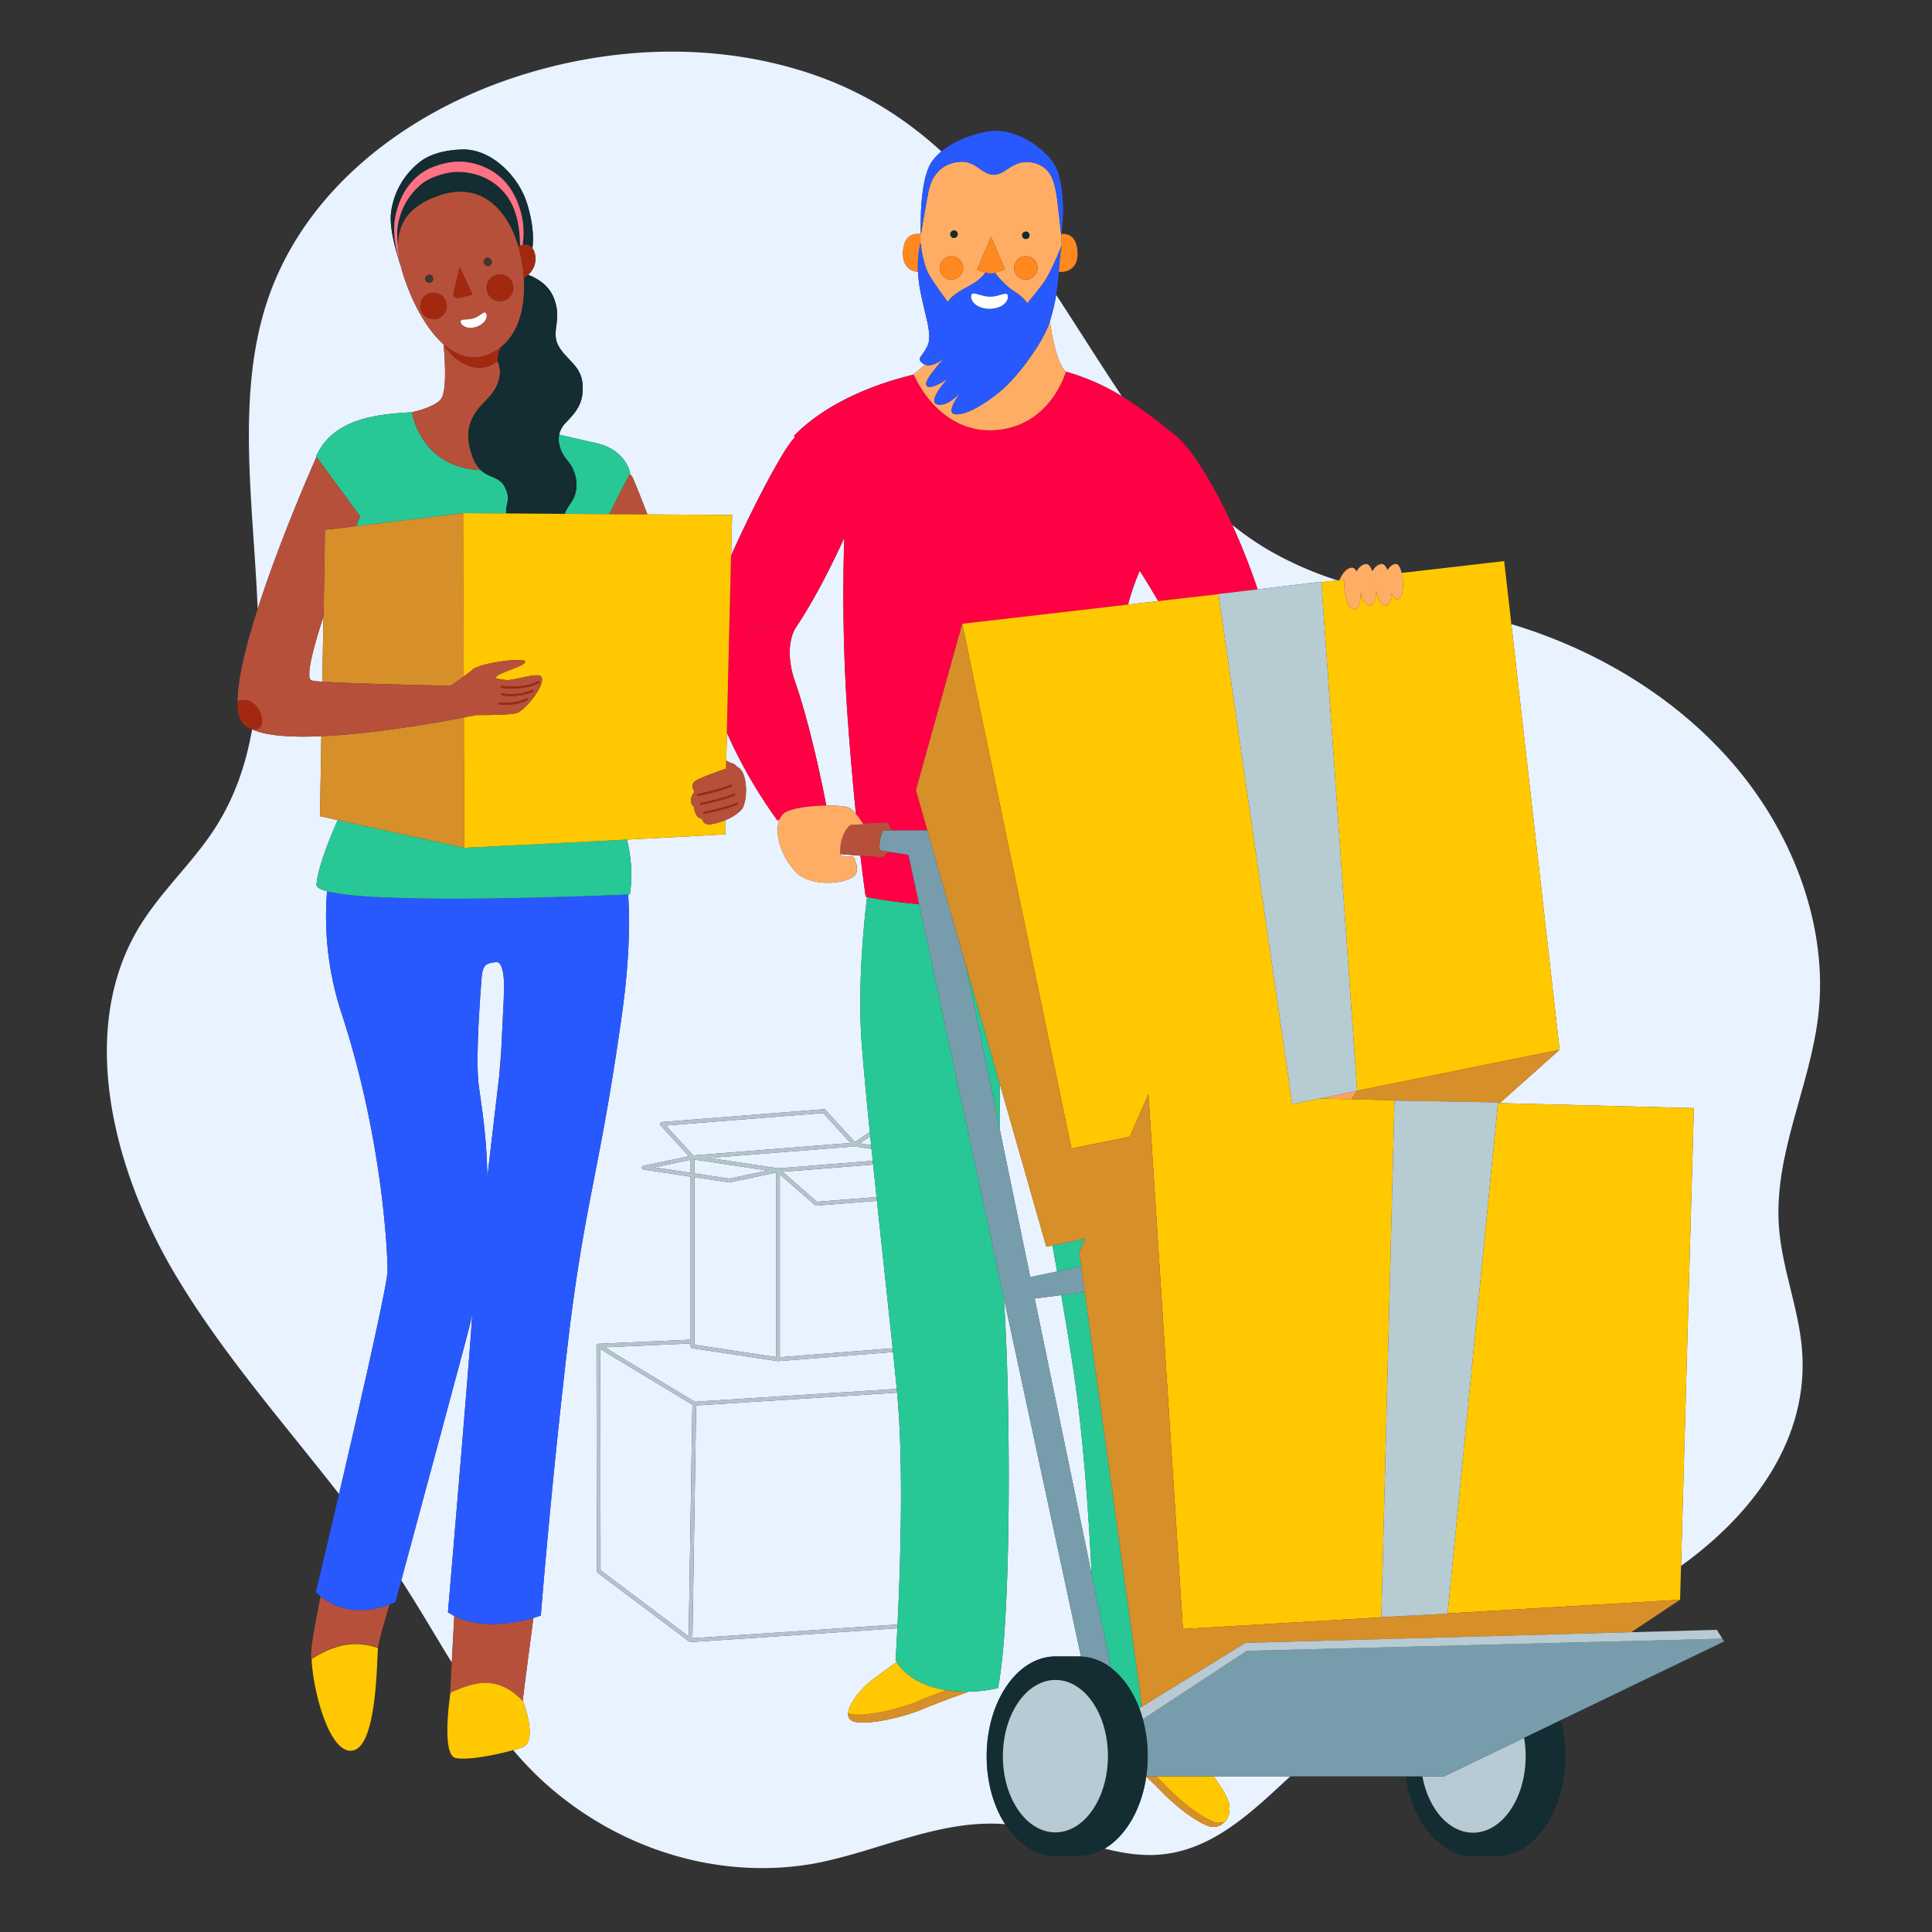 <?xml version="1.0" encoding="UTF-8"?>
<svg xmlns="http://www.w3.org/2000/svg" id="Calque_1" data-name="Calque 1" viewBox="0 0 1021 1021">
  <rect x="0" y="0" width="1021" height="1021" fill="#333333" stroke="none"/>
  <defs>
    <style>.cls-1{fill:#e9f2ff;}.cls-2{fill:#b1c4cc;}.cls-3{fill:#f04;}.cls-4{fill:#d78f29;}.cls-5{fill:#ffc800;}.cls-6{fill:#27c896;}.cls-7{fill:#ffad64;}.cls-8{fill:#ff891f;}.cls-9{fill:#2859ff;}.cls-10,.cls-21{fill:#122d32;}.cls-11{fill:#fff;}.cls-12{fill:#779dac;}.cls-13{fill:#fca259;}.cls-14{fill:#132d32;}.cls-15{fill:#b8cad3;}.cls-16{fill:#b6503a;}.cls-17{fill:#b7cbd3;}.cls-18{fill:#b7503a;}.cls-19{fill:#ff7283;}.cls-20{fill:#a2290f;}.cls-21{opacity:0.72;isolation:isolate;}</style>
  </defs>
  <title>guide-demenagement</title>
  <polygon class="cls-1" points="365.51 767.469 365.914 742.355 317.22 712.946 317.385 829.82 363.947 864.823 365.51 767.469"></polygon>
  <path class="cls-1" d="M500.169,893.183l-.065-.01c-3.51,1.3-7.121,2.666-10.335,3.948C493.01,895.863,496.643,894.494,500.169,893.183Z"></path>
  <path class="cls-1" d="M453.159,906.165a14.654,14.654,0,0,1-4.943-.726A14.321,14.321,0,0,0,453.159,906.165Z"></path>
  <path class="cls-1" d="M410.132,717.168v-97.5l-24.513,5.193a.984.984,0,0,1-.207.021,1.086,1.086,0,0,1-.149-.011l-18.318-2.756V710.67Z"></path>
  <path class="cls-1" d="M446.224,282.338l.016.452c.011-.251.017-.387.017-.387Z"></path>
  <path class="cls-1" d="M698.289,307.412l.019.269,8.489-.982a184.152,184.152,0,0,1-36.769-16.217,160.806,160.806,0,0,1-18.885-13.137A339.062,339.062,0,0,1,664.6,311.441Z"></path>
  <path class="cls-1" d="M560.85,684.432,546.8,686.246,576.9,831.951c-1.69-34.589-4.544-73.485-9.366-106.195C565.632,712.882,563.347,698.874,560.85,684.432Z"></path>
  <polygon class="cls-1" points="345.838 616.919 364.945 619.794 364.945 612.872 345.838 616.919"></polygon>
  <path class="cls-1" d="M602.306,301.625a119.649,119.649,0,0,0-6.145,17.87l15.9-1.839C606.495,308.009,602.306,301.625,602.306,301.625Z"></path>
  <path class="cls-1" d="M528.252,596.426l16.211,78.49,14.2-2.979q-1.219-6.851-2.481-13.749l-3.224.679-24.634-86.242C528.274,580.178,528.247,588.2,528.252,596.426Z"></path>
  <path class="cls-1" d="M563.043,196.344A118.3,118.3,0,0,1,592.9,209.425c-4.652-6.939-9.185-13.933-13.664-20.875-7.111-11.026-14.064-22-21.095-32.741a97.41,97.41,0,0,1-3.325,13.946C555.9,177.523,558.417,191.371,563.043,196.344Z"></path>
  <path class="cls-1" d="M449.262,427.15a17.924,17.924,0,0,1,3.064,2.962c-1.2-11.964-2.5-26.321-3.79-43.059a931.421,931.421,0,0,1-2.354-102.841c-9.294,20.308-17.8,35.713-25.471,47.2h0l-.039.053c-.083.124-.167.256-.25.379-1.237,1.989-5.814,10.874-.793,26.894l.005.017c8.71,24.562,15.452,58.643,17.031,66.947C442.65,425.622,447.812,426.116,449.262,427.15Z"></path>
  <polygon class="cls-1" points="449.494 604.003 435.008 588.213 351.867 594.813 366.352 610.603 449.494 604.003"></polygon>
  <path class="cls-1" d="M411.132,719.33a1.1,1.1,0,0,1-.149-.011l-45.187-6.8a1,1,0,0,1-.851-.989v-1.549L319.523,712l47.65,28.779,106.74-6.8c-.609-6.155-1.273-12.678-1.978-19.475l-60.724,4.82Z"></path>
  <path class="cls-1" d="M273.065,895.934a37.732,37.732,0,0,1,3.154,2.96A12.039,12.039,0,0,0,273.065,895.934Z"></path>
  <path class="cls-1" d="M164.719,359.639a40.636,40.636,0,0,0,5.607.608l.6-34.422C165.211,343.348,161.3,358.683,164.719,359.639Z"></path>
  <path class="cls-1" d="M367.908,742.735l-1.976,123,108.4-7.24c1.421-28.737,3.383-84.334-.225-122.517l-80.63,5.133Z"></path>
  <path class="cls-1" d="M431.374,637.133a1,1,0,0,1-.658-.247l-18.584-16.247v96.608l59.6-4.73c-2.506-24.092-5.491-51.445-8.294-77.925l-31.981,2.538Z"></path>
  <path class="cls-1" d="M374.712,611.945l36.456,5.485,50.053-3.972q-.326-3.152-.644-6.26l-9-1.354Z"></path>
  <polygon class="cls-1" points="366.945 620.095 385.382 622.869 405.519 618.604 385.87 615.647 366.945 612.8 366.945 620.095"></polygon>
  <path class="cls-1" d="M431.715,635.1l31.509-2.5c-.611-5.78-1.212-11.511-1.8-17.153l-47.85,3.8Z"></path>
  <path class="cls-1" d="M460.367,605.143c-.159-1.562-.315-3.108-.471-4.65l-5.58,3.739Z"></path>
  <path class="cls-1" d="M236.728,852s11.235-131.865,12.418-151.378c.094-1.546.269-3.715.513-6.392q-1.548,6.869-3.469,14.079-1.813,6.772-3.591,13.4-1.387,5.257-2.857,10.653c-12.26,45.7-22.7,84.346-27.68,102.764,9.238,14.226,17.792,29,26.69,43.5.354-6.693.8-15.144,1.309-24.648A30.894,30.894,0,0,1,236.728,852Z"></path>
  <path class="cls-1" d="M918.1,406.256c-30.4-36.506-72.954-62.2-117.749-75.916-.55-.168-1.1-.328-1.653-.493L824.2,554.777l-31.652,28.181,102.594,2.636-6.767,241.936c38.438-27.633,68.009-67.4,63.874-115.029-1.835-21.1-10.239-41.706-12.038-62.808-3.346-39.52,16.662-75.435,20.836-114.3C965.872,490.434,948.507,442.763,918.1,406.256Z"></path>
  <path class="cls-1" d="M167.029,241.276c9.138-20.93,34.195-22.4,50.555-23.435l.151.022,0-.022s13.265-2.8,15.771-7.664c2.387-4.634,1.831-18.76.881-28.244-7.55-6.673-14.115-17.574-19.01-30.271a91.464,91.464,0,0,1-3.4-10.512c-2.591-7.677-6.333-20.6-5.334-28.744a40.2,40.2,0,0,1,16.6-27.8c8.007-5.407,19.374-5.569,21.711-5.616,15.328.038,29.27,14.613,33.535,28.448,3.2,10.286,3.573,17.951,2.879,23.725a8.429,8.429,0,0,1,1.366,3.257A11.046,11.046,0,0,1,279.1,145.18c9.089,3.715,13.409,8.94,14.985,17.153,1.661,8.811-2.817,13.994,1.414,21.072s11.812,10.038,12.4,20.023-3.594,14.354-9.018,20.112a12.319,12.319,0,0,0-3.362,6.13c4.68,1.112,11.49,2.7,19.644,4.532,15.771,3.537,17.834,15.771,17.834,15.771l-.269.509a4.613,4.613,0,0,1,1.6,1.856c1.953,4.521,4.714,11.328,7.792,19.527l44.777.31s-.215,8.429-.541,21.514c11.925-26.816,27.24-55.422,32.786-61.568q.455-.5.929-.984l-.431-.844C434,215.493,456.8,204.238,482.9,197.956c-.033-.072-.068-.146-.1-.218a41.848,41.848,0,0,0,5.879-5.081,3.969,3.969,0,0,1-.736-.425c-3.886-2.743-.915-3.2,2.057-9.143s-.8-14.744-3.657-29.488a67.842,67.842,0,0,1-1.175-9.929c-3.172-.305-8.285-2.066-7.968-10.3.418-10.857,7.887-9.891,9.179-9.642q.053-2.546.2-5.006c-.017-8.614.656-25.734,5.932-33.355a26.683,26.683,0,0,1,5.009-5.322c-20.128-18.395-43.692-33.235-73.313-42.467C374.2,22,320.806,25.023,273.153,40.477c-59.735,19.377-113.57,60.993-132.541,120.576-15.822,49.7-6.615,106.678-4.438,160.771,12.052-37.559,30.209-78.424,31.039-80.287Z"></path>
  <path class="cls-1" d="M257.536,622.17c2.584-22.342,5.056-43.166,6.246-53.146.4-4.627.764-9.054,1.08-13.234l1.379-28.5c0-.48-.008-.953-.018-1.4l.087.014c.121-2.267.784-18.008-4.155-17.46-5.322.591-7.1,1.183-7.687,8.87s-2.957,37.845-1.774,53.219C253.327,578.774,257.186,596.208,257.536,622.17Z"></path>
  <path class="cls-1" d="M649.4,952.851c1,4.414-.142,7.831-2.136,9.967-.062.021-.128.032-.19.052a7.761,7.761,0,0,1-6.929,2.511c-5.126-.854-16.658-8.543-27.052-19.364-2.306-2.369-4.829-4.779-7.359-7.1-2.523,17.331-10.911,31.516-22,38.011,9.168,2.3,18.344,3.821,27.587,3.276,28.735-1.675,49.614-22.085,70.547-41.455h-40.5C645.3,944.194,648.693,949.6,649.4,952.851Z"></path>
  <path class="cls-1" d="M557.863,875.386h12.451c.32,0,.637.024.956.037l-40.779-189.5c3.594,52.186,4.21,170.227-3.112,206.13a66.984,66.984,0,0,1-15.5,1.95c-7.127,2.555-17.959,6.519-24.5,9.3-10.394,4.414-33.459,9.682-37.873,5.553a3.74,3.74,0,0,1-1.281-3.417c.285-5.268,6.977-13.384,13.1-17.94,4.184-3.119,8.977-6.6,12.534-9.172a10.393,10.393,0,0,1-.574-1.079s.428-6.381.954-16.744l-109.247,7.3-.066,0a1.457,1.457,0,0,1-.6-.2l-48.53-36.481a1,1,0,0,1-.4-.8l-.167-118.991a.944.944,0,0,1-.034-.14,1,1,0,0,1,.955-1.043l48.806-2.168V621.817l-24.869-3.742a1,1,0,0,1-.058-1.968l24.005-5.085-15.016-16.369a1,1,0,0,1,.658-1.673l85.671-6.8a1,1,0,0,1,.816.321l15.62,17.027,7.9-5.292c-1.7-16.928-3.169-32.535-4.192-45.473-2.2-27.806.321-58.422,2.731-78.713-.458-.094-.7-.148-.7-.148s-1.126-7.32-2.8-21.7l-10.621-.822c.047.608.1.956.1.956l6.864.464s4.12,7.518,0,10.415c-6.661,4.677-23.617,4.79-30.334-2.242-8.782-9.2-11.595-21.672-8.617-28.214a7.194,7.194,0,0,0-1.127,1.008,255.174,255.174,0,0,1-26.851-46.586c-.113,5.127-.22,10.077-.318,14.762.055.034.106.073.161.106q.68.405,1.4.746l.269.125c.184.073.367.146.553.213a10.927,10.927,0,0,1,1.952.769,4.1,4.1,0,0,1,1.238,1.253c6.192,2.471,5.924,19,2.29,22.932a24.124,24.124,0,0,1-8.426,5.332c-.052,4.684-.044,7.383.044,7.423.291.133-23.841,1.418-51.99,2.867,4.131,16.307,1.52,28.959,1.52,28.959l-.854.038c1,15.814.452,36.508-3.285,63.233C316.852,620.5,308.869,634.985,300,710.674s-14.192,143.1-14.192,143.1-1.451.54-3.915,1.247c-2.705,20.494-4.838,36.59-5.646,43.9l.146.158s8.4,21.519-.737,24.467c-1.332.43-2.844.878-4.457,1.327a196.936,196.936,0,0,0,14.185,15.033c39.189,36.6,92.3,53.465,142.661,45.3,34.84-5.984,67.457-23.991,103.135-21.183-6.066-9.435-9.774-22.1-9.748-36.031C521.507,898.888,537.809,875.341,557.863,875.386Z"></path>
  <path class="cls-1" d="M180.552,535.643a164.411,164.411,0,0,1-7.719-64.632c-3.691-.984-5.72-2.191-5.586-3.666.895-9.841,7.878-26.443,11.227-33.949l-9.379-2.053.732-42.28c-15.332.68-28.915-.086-36.6-3.622-3.185,18.177-9,35.431-18.991,51.274-11.96,18.961-29.133,34.093-40.729,53.293C41.445,543.057,58.58,616.1,92.384,673.16c24.6,41.523,56.962,78.131,86.789,116.4C190.232,742.253,204.8,678.617,204.8,671.647,204.8,660.412,201.84,600.689,180.552,535.643Z"></path>
  <path class="cls-2" d="M365.932,865.731l1.976-123,25.566-1.628,80.63-5.133c-.039-.416-.077-.837-.118-1.249-.024-.244-.05-.5-.074-.743l-106.74,6.8L319.523,712l45.422-2.018v1.549a1,1,0,0,0,.851.989l45.187,6.8a1.1,1.1,0,0,0,.149.011l.079,0,60.724-4.82q-.1-.992-.207-1.99l-59.6,4.73V620.639l18.584,16.247a1,1,0,0,0,.658.247l.079,0,31.981-2.538c-.07-.665-.14-1.326-.21-1.99l-31.509,2.5-18.138-15.856,47.85-3.8c-.069-.666-.137-1.327-.206-1.99l-50.053,3.972-36.456-5.485,76.868-6.1,9,1.354c-.07-.684-.141-1.375-.21-2.055l-6.051-.911,5.58-3.739q-.114-1.131-.227-2.255l-7.9,5.292L436.152,586.5a1,1,0,0,0-.816-.321l-85.671,6.8a1,1,0,0,0-.658,1.673l15.016,16.369-24.005,5.085a1,1,0,0,0,.058,1.968l24.869,3.742v86.162l-48.806,2.168a1,1,0,0,0-.955,1.043.944.944,0,0,0,.034.14l.167,118.991a1,1,0,0,0,.4.8l48.53,36.481a604.951,604.951,0,0,1,.258.134,1,1,0,0,0,.343.066l.066,0,109.247-7.3c.033-.654.067-1.326.1-2.012ZM405.519,618.6l-20.137,4.266-18.437-2.774v-7.3l18.925,2.847Zm29.489-30.391L449.494,604l-83.142,6.6-14.485-15.79Zm-89.17,28.706,19.107-4.047v6.922Zm39.425,7.955a1.086,1.086,0,0,0,.149.011.984.984,0,0,0,.207-.021l24.513-5.193v97.5l-43.187-6.5V622.118ZM317.22,712.946l48.693,29.409-.4,25.114-1.564,97.354-46.562-35Z"></path>
  <path class="cls-3" d="M420.676,331.468c-.045.064-.13.187-.25.379C420.508,331.724,420.593,331.592,420.676,331.468Z"></path>
  <path class="cls-4" d="M613.091,946.017c10.394,10.821,21.926,18.509,27.052,19.364a7.761,7.761,0,0,0,6.929-2.511,9.566,9.566,0,0,1-3.8.375c-5.126-.854-16.658-8.543-27.052-19.364-1.62-1.709-3.358-3.434-5.133-5.13h-5.332c-.008.056-.018.112-.027.168C608.262,941.238,610.785,943.648,613.091,946.017Z"></path>
  <path class="cls-5" d="M616.223,943.882c10.394,10.821,21.926,18.509,27.052,19.364a9.566,9.566,0,0,0,3.8-.375c.063-.019.128-.031.19-.052,1.993-2.136,3.132-5.553,2.136-9.967-.705-3.254-4.1-8.657-8.026-14.1H611.09C612.865,940.448,614.6,942.173,616.223,943.882Z"></path>
  <path class="cls-4" d="M500.169,893.183c-3.527,1.311-7.16,2.68-10.4,3.938-1.812.723-3.5,1.418-4.962,2.053-7.877,3.36-22.823,7.1-31.648,6.991a14.321,14.321,0,0,1-4.943-.726,3.74,3.74,0,0,0,1.281,3.417c4.414,4.129,27.479-1.139,37.873-5.553,6.545-2.779,17.376-6.743,24.5-9.3A66.948,66.948,0,0,1,500.169,893.183Z"></path>
  <path class="cls-5" d="M484.807,899.174c1.464-.635,3.151-1.33,4.962-2.053,3.214-1.282,6.825-2.653,10.335-3.948-1.752-.285-3.533-.649-5.331-1.117-13.737-3.549-19.279-10.958-20.925-13.729-3.557,2.569-8.35,6.053-12.534,9.172-6.122,4.556-12.814,12.672-13.1,17.94a14.654,14.654,0,0,0,4.943.726C461.984,906.27,476.93,902.534,484.807,899.174Z"></path>
  <path class="cls-6" d="M571.355,669.272l-1.028-7.437,3.193-7.3-17.343,3.653q1.259,6.888,2.481,13.749Z"></path>
  <path class="cls-6" d="M567.53,725.756c4.822,32.71,7.676,71.606,9.366,106.195l10.214,49.457c6.334,4.829,11.561,12.286,14.987,21.384l1.427-.881L573.231,682.834l-12.38,1.6C563.347,698.874,565.632,712.882,567.53,725.756Z"></path>
  <path class="cls-6" d="M528.319,572.625l-17.993-62.993,17.926,86.795C528.247,588.2,528.274,580.178,528.319,572.625Z"></path>
  <path class="cls-6" d="M485.7,477.8a241.27,241.27,0,0,1-27.5-3.75c-2.41,20.292-4.928,50.907-2.731,78.713,1.022,12.938,2.491,28.544,4.192,45.473q.113,1.123.227,2.255c.156,1.542.312,3.088.471,4.65.069.68.141,1.371.21,2.055q.318,3.108.644,6.26c.068.663.137,1.325.206,1.99.585,5.642,1.186,11.373,1.8,17.153.07.664.14,1.325.21,1.99,2.8,26.48,5.788,53.833,8.294,77.925q.1,1,.207,1.99c.7,6.8,1.369,13.32,1.978,19.475.024.245.05.5.074.743.041.412.079.832.118,1.249,3.607,38.183,1.646,93.781.225,122.517-.034.685-.068,1.357-.1,2.012-.526,10.364-.954,16.744-.954,16.744a10.393,10.393,0,0,0,.574,1.079c1.646,2.77,7.188,10.18,20.925,13.729,1.8.468,3.579.832,5.331,1.117l.065.01a70.194,70.194,0,0,0,27.209-1.128c7.321-35.9,6.706-153.945,3.112-206.13Z"></path>
  <path class="cls-3" d="M563.259,196.581c-2.857,8.686-12.115,27.311-34.288,30.4-23.885,3.412-39.391-14.208-46.074-29.022C456.8,204.238,434,215.493,419.633,230.292l.431.844q-.474.481-.929.984c-5.546,6.145-20.861,34.752-32.786,61.568-.584,23.433-1.524,61.806-2.224,93.494a255.174,255.174,0,0,0,26.851,46.586,7.194,7.194,0,0,1,1.127-1.008,7.468,7.468,0,0,1,3.1-3.538c4.045-2.269,13.488-3.407,21.47-3.517-1.579-8.3-8.321-42.385-17.031-66.947,5.721,18.288-25.387-27.343-25.387-27.343h26.46c7.675-11.49,16.177-26.895,25.471-47.2a931.421,931.421,0,0,0,2.354,102.841c1.291,16.738,2.593,31.1,3.79,43.059a46.259,46.259,0,0,1,3.668,5.07l13.044-.6,2.282,4.229H490.1l-6.063-21.226,24.477-87.954,87.648-10.137a119.649,119.649,0,0,1,6.145-17.87s4.189,6.385,9.756,16.031l31.834-3.682-.008-.057,20.708-2.476a339.062,339.062,0,0,0-13.454-34.095c-10.864-23.652-22.569-41.564-30.184-47.481s-16.731-13.584-28.055-20.44a118.3,118.3,0,0,0-29.859-13.081C563.115,196.422,563.186,196.507,563.259,196.581ZM446.224,282.338l.034.066s-.006.136-.017.387Z"></path>
  <path class="cls-3" d="M480.094,451.731,469.38,450.1l-2.938,3.007-11.736-.908c1.674,14.381,2.8,21.7,2.8,21.7s.244.054.7.148a241.27,241.27,0,0,0,27.5,3.75Z"></path>
  <path class="cls-7" d="M528.971,226.978c22.173-3.086,31.431-21.711,34.288-30.4-.073-.073-.143-.159-.216-.236-4.626-4.973-7.139-18.821-8.225-26.59-.156.483-.308.967-.474,1.449-3.315,9.715-16.23,27.659-25.373,35.316s-19.316,13.258-24.459,12.344,3.543-12,3.543-12-6.972,8.343-12.686,6.858,5.486-13.6,5.486-13.6c-6.172,4.229-11.315,5.829-11.429,2.743S498.8,189.49,498.8,189.49s-6.155,4.942-10.122,3.168a41.848,41.848,0,0,1-5.879,5.081c.032.072.068.145.1.218C489.579,212.77,505.085,230.39,528.971,226.978Z"></path>
  <path class="cls-8" d="M560.936,130.036l.037-.093s-.015.1-.041.272a55.951,55.951,0,0,1-1.152,9.626c-.025.331-.048.654-.065.96-.037.755-.091,1.75-.17,2.906,2.145.139,10.282-.01,9.885-10.335-.367-9.551-6.192-9.951-8.468-9.74q.014,2.335.011,4.711C560.973,128.911,560.953,129.473,560.936,130.036Z"></path>
  <path class="cls-8" d="M486.378,128.522c-.017-.554-.039-1.106-.039-1.665,0-1.053.014-2.093.036-3.127-1.292-.249-8.761-1.215-9.179,9.642-.317,8.235,4.8,10,7.968,10.3A56.02,56.02,0,0,1,486.378,128.522Z"></path>
  <path class="cls-7" d="M560.859,124.571s-.686-6.4-1.943-17.144C557.658,96.569,555.83,88,545.658,85.94s-13.83,6.172-20.23,6.4-9.6-7.315-17.716-6.858S492.4,90.74,490.453,102.4c-2.172,11.429-3.772,21.487-3.772,21.487s-.1-2.02-.1-5.162q-.152,2.459-.2,5.006c-.022,1.034-.036,2.074-.036,3.127,0,.558.022,1.111.039,1.665.047-.192.076-.293.076-.293s1.257,12,4.915,17.6c3.772,6.172,9.6,13.83,9.6,13.83,1.829-4.115,10.172-7.772,14.172-10.286a21.469,21.469,0,0,0,5.688-5.445l-4.545-1.3,7.429-17.6,7.429,17.373-5.369,1.718c.031.042,4.7,6.408,10.169,9.826,5.486,3.429,6.858,6.4,6.858,6.4s4.572-5.372,8.458-10.63c3.823-5.024,9.208-18.494,9.678-19.68.017-.563.037-1.125.037-1.693q0-2.375-.011-4.711v-.125C560.9,124.162,560.859,124.571,560.859,124.571ZM542.114,122.4a1.943,1.943,0,1,1-1.943,1.943A1.943,1.943,0,0,1,542.114,122.4Zm-37.946-.571a1.86,1.86,0,0,1,1.943,1.943,1.926,1.926,0,0,1-1.943,1.943,1.86,1.86,0,0,1-1.943-1.943A1.926,1.926,0,0,1,504.169,121.828ZM502.8,147.773a6.172,6.172,0,1,1,6.172-6.172A6.172,6.172,0,0,1,502.8,147.773Zm45.489-6.172a6.172,6.172,0,1,1-6.172-6.172A6.172,6.172,0,0,1,548.286,141.6Z"></path>
  <path class="cls-7" d="M560.932,130.215c-.175,1.178-.879,6.028-1.152,9.626A55.951,55.951,0,0,0,560.932,130.215Z"></path>
  <path class="cls-9" d="M492.511,85.368c-5.276,7.621-5.949,24.742-5.932,33.355.006,3.142.1,5.162.1,5.162s1.6-10.058,3.772-21.487C492.4,90.74,499.6,85.94,507.712,85.482s11.315,7.086,17.716,6.858,10.058-8.458,20.23-6.4,12,10.629,13.258,21.487c1.257,10.744,1.943,17.144,1.943,17.144s.041-.409.1-1.064c.219-2.3.722-7.8.811-10.823.114-3.886-.229-16.344-3.429-23.659-3.543-8-17.487-19.43-31.088-19.887-7.635-.186-21.11,3.8-29.736,10.908A26.683,26.683,0,0,0,492.511,85.368Z"></path>
  <path class="cls-9" d="M559.78,139.841c.273-3.6.977-8.448,1.152-9.626.026-.172.041-.272.041-.272l-.037.093c-.47,1.185-5.855,14.655-9.678,19.68-3.886,5.258-8.458,10.63-8.458,10.63s-1.372-2.972-6.858-6.4c-5.468-3.418-10.139-9.784-10.169-9.826l-.346.111a6.231,6.231,0,0,1-3.543,0l-1.056-.3a21.469,21.469,0,0,1-5.688,5.445c-4,2.514-12.344,6.172-14.172,10.286,0,0-5.829-7.658-9.6-13.83-3.657-5.6-4.915-17.6-4.915-17.6s-.028.1-.076.293a56.02,56.02,0,0,0-1.214,15.151,67.842,67.842,0,0,0,1.175,9.929c2.857,14.744,6.629,23.545,3.657,29.488s-5.943,6.4-2.057,9.143a3.969,3.969,0,0,0,.736.425c3.967,1.774,10.122-3.168,10.122-3.168s-9.487,10.286-9.372,13.372,5.258,1.486,11.429-2.743c0,0-11.2,12.115-5.486,13.6s12.686-6.858,12.686-6.858-8.686,11.087-3.543,12,15.315-4.686,24.459-12.344,22.059-25.6,25.373-35.316c.167-.482.318-.966.474-1.449a97.41,97.41,0,0,0,3.325-13.946c.8-4.83,1.2-9.081,1.4-12.1.079-1.156.134-2.151.17-2.906C559.733,140.5,559.755,140.172,559.78,139.841ZM523.255,156.8c5.372,0,9.373-3.543,9.373,0s-4.343,6.4-9.715,6.4-9.715-2.972-9.715-6.515C513.2,153.03,517.884,156.8,523.255,156.8Z"></path>
  <path class="cls-8" d="M525.427,144.23l.346-.111,5.369-1.718-7.429-17.373-7.429,17.6,4.545,1.3,1.056.3A6.231,6.231,0,0,0,525.427,144.23Z"></path>
  <path class="cls-10" d="M504.169,125.714a1.926,1.926,0,0,0,1.943-1.943,1.86,1.86,0,0,0-1.943-1.943,1.926,1.926,0,0,0-1.943,1.943A1.86,1.86,0,0,0,504.169,125.714Z"></path>
  <circle class="cls-10" cx="542.114" cy="124.342" r="1.943"></circle>
  <path class="cls-11" d="M522.913,163.2c5.372,0,9.715-2.857,9.715-6.4s-4,0-9.373,0-10.058-3.772-10.058-.114C513.2,160.231,517.541,163.2,522.913,163.2Z"></path>
  <circle class="cls-8" cx="502.797" cy="141.601" r="6.172"></circle>
  <circle class="cls-8" cx="542.114" cy="141.601" r="6.172"></circle>
  <path class="cls-12" d="M466.685,438.812a20.4,20.4,0,0,0-1.828,10.482l4.524.81h0l10.713,1.627,5.61,26.07L530.49,685.925l40.779,189.5a27.841,27.841,0,0,1,15.841,5.984L576.9,831.951,546.8,686.246l14.048-1.814,12.38-1.6-1.875-13.562-12.7,2.665-14.2,2.979-16.211-78.49-17.926-86.795L490.1,438.812H466.685Z"></path>
  <path class="cls-5" d="M726.1,304.727c.032.132.066.262.1.4-.017-.263-.023-.412-.023-.412Z"></path>
  <path class="cls-5" d="M717.208,576.414,824.2,554.777,798.7,329.847l-3.779-33.34-54.2,6.268c1.3,5.552,1.01,14.035-2.173,13.927-1.516-.052-2.523-1.464-3.195-3.343-.086,3.683-.96,6.592-2.979,6.634-2.919.061-4.483-4.208-5.31-8.249.151,4.412-.662,8.2-2.969,8.249-2.6.055-4.122-3.32-5.009-6.912.078,4.766-.874,9-3.326,8.944-5.521-.124-5.521-15.54-5.521-15.54l-2.561.417s.045-.118.131-.32l-1.016.117-8.489.982Z"></path>
  <polygon class="cls-4" points="717.208 576.414 717.208 576.419 717.273 576.405 714.206 580.945 749.772 581.859 791.656 582.606 791.624 582.934 792.544 582.957 824.196 554.777 717.208 576.414"></polygon>
  <polygon class="cls-13" points="697.612 580.519 714.206 580.945 717.273 576.405 717.208 576.419 717.211 576.464 697.612 580.519"></polygon>
  <polygon class="cls-5" points="729.995 854.585 736.936 581.63 749.772 581.859 714.206 580.945 697.612 580.519 682.915 583.559 643.896 313.974 612.062 317.656 596.16 319.495 508.512 329.632 566.222 606.95 597.06 600.713 606.912 578.188 625.13 860.864 745.925 853.761 729.995 854.585"></polygon>
  <polygon class="cls-5" points="792.544 582.957 791.624 582.934 765.01 852.639 887.871 845.414 888.371 827.529 895.138 585.593 792.544 582.957"></polygon>
  <polygon class="cls-4" points="765.01 852.639 764.996 852.775 745.925 853.761 625.13 860.864 606.912 578.188 597.06 600.713 566.222 606.95 508.512 329.632 484.035 417.586 490.098 438.812 510.326 509.631 528.319 572.625 552.953 658.867 556.177 658.188 573.52 654.535 570.327 661.835 571.355 669.272 573.231 682.834 603.524 901.911 658.096 868.216 862.063 862.568 887.871 845.414 765.01 852.639"></polygon>
  <path class="cls-14" d="M805.418,918.38a57.754,57.754,0,0,1,.83,9.92c-.05,22.238-12.514,40.239-27.838,40.21-12.807-.029-23.552-12.643-26.718-29.759h-8.8c3.333,24.032,17.938,42.134,35.484,42.175.645,0,1.287-.023,1.924-.07l10.53.07c20.053.045,36.367-23.509,36.43-52.611a73.76,73.76,0,0,0-2.472-19.268Z"></path>
  <path class="cls-15" d="M778.41,968.511c15.324.029,27.788-17.972,27.838-40.21a57.754,57.754,0,0,0-.83-9.92l-42.279,20.372H751.692C754.858,955.867,765.6,968.482,778.41,968.511Z"></path>
  <path class="cls-12" d="M658.861,872.429l-54.906,36.119a73.7,73.7,0,0,1,2.564,19.6,76.081,76.081,0,0,1-.761,10.6h157.38l42.279-20.372,19.369-9.333,86.335-41.6-.91-1.456Z"></path>
  <path class="cls-15" d="M658.1,868.216l-54.572,33.694-1.427.881c.7,1.853,1.315,3.777,1.858,5.757l54.906-36.119,251.351-6.436h0l-2.925-4.677-45.226,1.252Z"></path>
  <path class="cls-14" d="M605.732,938.92c.008-.056.018-.112.027-.168a76.081,76.081,0,0,0,.761-10.6,73.7,73.7,0,0,0-2.564-19.6c-.543-1.98-1.16-3.9-1.858-5.757-3.426-9.1-8.653-16.556-14.987-21.384a27.841,27.841,0,0,0-15.841-5.984c-.318-.013-.635-.036-.956-.037H557.863c-20.054-.045-36.356,23.5-36.43,52.608-.026,13.93,3.682,26.6,9.748,36.031,6.6,10.271,16,16.71,26.45,16.736.645,0,1.286-.023,1.923-.07l10.531.07a26.708,26.708,0,0,0,13.651-3.83C594.821,970.436,603.209,956.251,605.732,938.92Zm-47.9-51.117c15.329.029,27.714,18.086,27.669,40.329s-12.514,40.242-27.838,40.215S529.951,950.256,530,928.01,542.51,887.766,557.833,887.8Z"></path>
  <path class="cls-15" d="M557.665,968.347c15.324.026,27.788-17.97,27.838-40.215s-12.34-40.3-27.669-40.329S530.046,905.77,530,928.01,542.336,968.31,557.665,968.347Z"></path>
  <path class="cls-16" d="M466.442,453.111l2.938-3.007h0l-4.524-.81a20.4,20.4,0,0,1,1.828-10.482h4.635l-2.282-4.229-13.044.6c.167.267.267.432.267.432l-7,.322c-5.4,5.443-5.377,12.841-5.176,15.446l10.621.822Z"></path>
  <path class="cls-7" d="M449.262,435.935l7-.322s-.1-.166-.267-.432a46.259,46.259,0,0,0-3.668-5.07,17.924,17.924,0,0,0-3.064-2.962c-1.451-1.033-6.613-1.528-12.593-1.445-7.983.11-17.426,1.248-21.47,3.517a7.468,7.468,0,0,0-3.1,3.538c-2.978,6.542-.165,19.009,8.617,28.214,6.716,7.033,23.673,6.919,30.334,2.242,4.12-2.9,0-10.415,0-10.415l-6.864-.464s-.057-.348-.1-.956C443.885,448.776,443.864,441.378,449.262,435.935Z"></path>
  <path class="cls-7" d="M710.242,306.486s0,15.416,5.521,15.54c2.452.056,3.4-4.178,3.326-8.944.887,3.591,2.412,6.966,5.009,6.912,2.306-.048,3.119-3.837,2.969-8.249.827,4.041,2.391,8.31,5.31,8.249,2.019-.042,2.893-2.951,2.979-6.634.672,1.88,1.679,3.291,3.195,3.343,3.184.108,3.478-8.374,2.173-13.927-.61-2.6-1.568-4.552-2.746-4.689-2.019-.235-3.656,1.494-4.73,3.115-.784-1.837-1.732-3.067-2.757-3.129-2.316-.141-4.091,1.862-5.257,3.787-.83-2.2-1.878-3.717-3.022-3.787-2.366-.145-4.169,1.951-5.333,3.913-.593-1.132-1.281-1.86-2.04-1.94-3.822-.4-6.43,5.133-7.028,6.537-.086.2-.131.32-.131.32Zm15.862-1.759.074-.015s.007.149.023.412C726.171,304.989,726.137,304.859,726.1,304.727Z"></path>
  <polygon class="cls-17" points="682.915 583.559 697.612 580.519 717.211 576.464 717.208 576.419 717.208 576.414 698.308 307.681 698.289 307.412 664.596 311.441 643.887 313.917 643.896 313.974 682.915 583.559"></polygon>
  <polygon class="cls-17" points="749.772 581.859 736.936 581.63 729.995 854.585 745.925 853.761 764.996 852.775 765.01 852.639 791.624 582.934 791.656 582.606 749.772 581.859"></polygon>
  <path class="cls-18" d="M264.52,562.844l.341-7.054c-.316,4.18-.679,8.607-1.08,13.234C264.249,565.1,264.52,562.844,264.52,562.844Z"></path>
  <path class="cls-18" d="M266.24,527.287l.053-1.1s.006-.1.016-.28l-.087-.014C266.232,526.333,266.237,526.807,266.24,527.287Z"></path>
  <path class="cls-18" d="M262.98,890.239a27.642,27.642,0,0,1,10.084,5.7,12.039,12.039,0,0,1,3.154,2.96l.028.03c.807-7.313,2.94-23.409,5.646-43.9-8.133,2.332-27.306,6.464-41.831-1.04-.508,9.5-.956,17.955-1.309,24.648-.514,9.733-.828,15.737-.828,15.737s.451-.139,1.269-.349C249.574,889.435,256.009,888.389,262.98,890.239Z"></path>
  <path class="cls-18" d="M169.415,843.575c-2.848,14.431-4.721,24.969-4.892,28.535a22.108,22.108,0,0,0,0,4.422c8.107-5.011,15.918-8.107,24.467-7.812a31.731,31.731,0,0,1,10.759,2.063v-.147c.165-2.208,2.478-10.485,6.076-22.639C199.136,850.493,182.89,854.7,169.415,843.575Z"></path>
  <path class="cls-18" d="M242.6,721.713q-1.443,5.382-2.857,10.653Q241.207,726.979,242.6,721.713Z"></path>
  <path class="cls-5" d="M164.671,876.679c.737,17.245,9.433,49.966,21.372,48.492,12.823-1.621,12.97-43.923,13.707-54.24a35.678,35.678,0,0,0-10.612-2.063C180.589,868.573,172.777,871.668,164.671,876.679Z"></path>
  <path class="cls-5" d="M276.393,899.083l-.146-.158-.028-.03a37.732,37.732,0,0,0-3.154-2.96,27.642,27.642,0,0,0-10.084-5.7c-6.972-1.85-13.406-.8-23.787,3.778-.373.165-.739.323-1.122.5,0,0-5.306,33.605,3.1,34.637,7.177,1.007,20.578-1.642,30.033-4.274,1.613-.449,3.125-.9,4.457-1.327C284.794,920.6,276.393,899.083,276.393,899.083Z"></path>
  <path class="cls-9" d="M242.6,721.713q1.776-6.627,3.591-13.4,1.931-7.213,3.469-14.079c-.243,2.677-.419,4.846-.513,6.392C247.963,720.136,236.728,852,236.728,852a30.894,30.894,0,0,0,3.334,1.981c14.525,7.5,33.7,3.371,41.831,1.04,2.464-.706,3.915-1.247,3.915-1.247s5.322-67.411,14.192-143.1,16.853-90.177,28.679-174.735c3.738-26.725,4.284-47.419,3.285-63.233-11.271.5-131.6,5.642-159.131-1.695a164.411,164.411,0,0,0,7.719,64.632c21.288,65.045,24.244,124.769,24.244,136,0,6.97-14.565,70.606-25.623,117.918-6.767,28.951-12.221,51.792-12.221,51.792.807.807,1.632,1.532,2.463,2.218,13.475,11.125,29.721,6.918,36.41,4.422a32.378,32.378,0,0,0,3.11-1.318s1.123-4.142,3.126-11.549c4.981-18.417,15.42-57.067,27.68-102.764Q241.155,727.1,242.6,721.713Zm11.869-204.4c.591-7.687,2.365-8.279,7.687-8.87,4.939-.549,4.276,15.192,4.155,17.46-.009.176-.016.28-.016.28l-.053,1.1-1.379,28.5-.341,7.054s-.271,2.256-.739,6.18c-1.19,9.98-3.661,30.8-6.246,53.146-.349-25.963-4.208-43.4-4.842-51.639C251.511,555.157,253.876,525,254.467,517.312Z"></path>
  <path class="cls-6" d="M245.4,448.047,178.474,433.4c-3.349,7.505-10.332,24.107-11.227,33.949-.134,1.474,1.894,2.682,5.586,3.666,27.526,7.337,147.859,2.2,159.131,1.695l.854-.038s2.61-12.652-1.52-28.959C292.222,445.72,245.4,448.047,245.4,448.047Z"></path>
  <path class="cls-18" d="M342.112,271.864c-3.078-8.2-5.839-15.005-7.792-19.527a4.613,4.613,0,0,0-1.6-1.856c-1.1,2.085-5.482,10.439-10.832,21.243Z"></path>
  <path class="cls-14" d="M271.475,110.091c-5.183-12.739-17.359-19.556-30.495-19.229-4.905.149-14.675,2.576-19.873,7.824a35.564,35.564,0,0,0-10.743,19.76c-.737,3.687-.473,8.512.058,12.779-.569-12.515,5.177-22.535,22.462-28.133,20.43-6.679,34.94,6.376,41.025,27.152.259-.124.563-.257.9-.384C274.8,124.113,274.134,116.627,271.475,110.091Z"></path>
  <path class="cls-14" d="M208.894,114.642c2.581-13.436,10.206-22.526,19.558-26.237s18.615-4.384,28.842.5c10.364,4.979,15.85,14.126,18.488,25.326a44.417,44.417,0,0,1,.442,15.214,4.786,4.786,0,0,1,5.14,1.712c.694-5.774.318-13.439-2.879-23.725-4.265-13.836-18.207-28.411-33.535-28.448-2.337.047-13.7.209-21.711,5.616a40.2,40.2,0,0,0-16.6,27.8c-1,8.141,2.744,21.067,5.334,28.744-.131-.523-.259-1.044-.375-1.561C210.174,135.469,206.981,124.628,208.894,114.642Z"></path>
  <path class="cls-19" d="M210.365,118.446a35.564,35.564,0,0,1,10.743-19.76c5.2-5.249,14.967-7.675,19.873-7.824,13.136-.327,25.312,6.49,30.495,19.229,2.659,6.535,3.321,14.022,3.336,19.768a9.5,9.5,0,0,1,1.413-.412,44.417,44.417,0,0,0-.442-15.214c-2.638-11.2-8.124-20.347-18.488-25.326-10.227-4.886-19.49-4.214-28.842-.5s-16.977,12.8-19.558,26.237c-1.913,9.986,1.28,20.827,2.707,24.947a48.149,48.149,0,0,1-1.179-8.364C209.892,126.958,209.628,122.133,210.365,118.446Z"></path>
  <path class="cls-6" d="M300.15,243.731c5.4,6.4,5.574,15.5,2.413,20.609-1.79,3.007-3.455,5.02-4.12,7.222l23.447.162c5.35-10.8,9.732-19.158,10.832-21.243l.269-.509s-2.063-12.233-17.834-15.771c-8.155-1.829-14.964-3.421-19.644-4.532C294.542,234.316,296.467,239.367,300.15,243.731Z"></path>
  <path class="cls-6" d="M267.522,271.348c-.508-5.839,2.649-6.721-.532-13.574-2.785-6-8.256-4.93-12.895-9.339-32.007-1.307-36.294-30.118-36.36-30.572l-.151-.022c-16.36,1.032-41.417,2.506-50.555,23.435l.185.261.034-.076,23.062,31.34s-.776,1.942-2.058,5.231l56.5-6.841Z"></path>
  <path class="cls-18" d="M254.095,248.435a18.846,18.846,0,0,1-4.627-7.765c-4.852-13.943.5-21.017,3.63-25.033,3.181-3.906,9.446-8.434,10.823-16.226.945-5.352-.535-6.331-.832-8.722a14.83,14.83,0,0,1-10.876,3.616c-7.206-.554-14.046-6.033-17.369-11.961,6.881,5.892,14.561,8.263,22.535,5.281a26.789,26.789,0,0,0,7.289-4.129c9.357-7.459,13.159-20.936,12.141-36.532A85.566,85.566,0,0,0,275.8,138.4a74.627,74.627,0,0,0-1.894-8.153c-6.084-20.776-20.595-33.831-41.025-27.152-17.285,5.6-23.031,15.618-22.462,28.133a48.149,48.149,0,0,0,1.179,8.364c.116.517.244,1.038.375,1.561a91.464,91.464,0,0,0,3.4,10.512c4.9,12.7,11.46,23.6,19.01,30.271.95,9.483,1.506,23.61-.881,28.244-2.506,4.864-15.771,7.664-15.771,7.664l0,.022C217.8,218.316,222.087,247.128,254.095,248.435Zm-10.551-77.964c-.833-2.443,3.233-1.017,6.975-2.293s5.658-4.656,6.491-2.213-1.468,5.444-5.21,6.72S244.376,172.915,243.543,170.471Zm26.278-14.084a7.075,7.075,0,1,1-1.313-9.919A7.075,7.075,0,0,1,269.821,156.387Zm-12.442-20.2a2.289,2.289,0,0,1,2.506,1.916,2.08,2.08,0,0,1-1.769,2.506,2.288,2.288,0,0,1-2.505-1.916A2.182,2.182,0,0,1,257.379,136.186Zm-7.664,19.6-7.37,1.621a2.155,2.155,0,0,1-2.653-2.653l3.243-13.707Zm-23.288-10.612a2.169,2.169,0,1,1-1.769,2.506A2.3,2.3,0,0,1,226.427,145.177Zm3.685,23.435a7,7,0,1,1,5.9-7.959A6.992,6.992,0,0,1,230.112,168.612Z"></path>
  <path class="cls-20" d="M263.763,185.988c.314-1,.614-1.806.905-2.491a26.789,26.789,0,0,1-7.289,4.129c-7.974,2.982-15.654.611-22.535-5.281,3.323,5.928,10.163,11.407,17.369,11.961a14.83,14.83,0,0,0,10.876-3.616A11.005,11.005,0,0,1,263.763,185.988Z"></path>
  <path class="cls-14" d="M264.669,183.5c-.291.685-.591,1.491-.905,2.491a11.005,11.005,0,0,0-.675,4.7c.3,2.391,1.778,3.37.832,8.722-1.377,7.792-7.642,12.32-10.823,16.226-3.129,4.017-8.483,11.091-3.63,25.033a18.846,18.846,0,0,0,4.627,7.765c4.639,4.409,10.11,3.34,12.895,9.339,3.181,6.853.024,7.735.532,13.574l30.921.214c.665-2.2,2.33-4.216,4.12-7.222,3.161-5.111,2.987-14.208-2.413-20.609-3.682-4.364-5.607-9.416-4.637-14.062a12.319,12.319,0,0,1,3.362-6.13c5.425-5.757,9.6-10.127,9.018-20.112s-8.168-12.944-12.4-20.023.247-12.261-1.414-21.072c-1.576-8.212-5.9-13.437-14.985-17.153a16.117,16.117,0,0,1-2.286,1.784C277.828,162.56,274.025,176.038,264.669,183.5Z"></path>
  <path class="cls-20" d="M276.225,129.447a9.5,9.5,0,0,0-1.413.412c-.339.127-.643.261-.9.384A74.627,74.627,0,0,1,275.8,138.4a85.566,85.566,0,0,1,1.006,8.568,16.117,16.117,0,0,0,2.286-1.784,11.046,11.046,0,0,0,3.635-10.763,8.429,8.429,0,0,0-1.366-3.257A4.786,4.786,0,0,0,276.225,129.447Z"></path>
  <path class="cls-11" d="M257.009,165.966c-.833-2.443-2.749.937-6.491,2.213s-7.808-.151-6.975,2.293,4.514,3.49,8.256,2.214S257.842,168.409,257.009,165.966Z"></path>
  <path class="cls-18" d="M258.116,140.607a2.08,2.08,0,0,0,1.769-2.506,2.289,2.289,0,0,0-2.506-1.916,2.182,2.182,0,0,0-1.769,2.506A2.288,2.288,0,0,0,258.116,140.607Z"></path>
  <path class="cls-21" d="M258.116,140.607a2.08,2.08,0,0,0,1.769-2.506,2.289,2.289,0,0,0-2.506-1.916,2.182,2.182,0,0,0-1.769,2.506A2.288,2.288,0,0,0,258.116,140.607Z"></path>
  <path class="cls-18" d="M224.659,147.682a2.169,2.169,0,1,0,1.769-2.506A2.3,2.3,0,0,0,224.659,147.682Z"></path>
  <path class="cls-21" d="M224.659,147.682a2.169,2.169,0,1,0,1.769-2.506A2.3,2.3,0,0,0,224.659,147.682Z"></path>
  <path class="cls-20" d="M239.692,154.757a2.155,2.155,0,0,0,2.653,2.653l7.37-1.621-6.78-14.739Z"></path>
  <circle class="cls-20" cx="264.205" cy="152.084" r="7.075" transform="translate(-17.205 269.312) rotate(-52.541)"></circle>
  <path class="cls-20" d="M236.008,160.653a7,7,0,1,0-5.9,7.959A6.992,6.992,0,0,0,236.008,160.653Z"></path>
  <path class="cls-4" d="M245.4,448.047l-.255-68.891c-14.525,2.794-47.732,8.684-75.323,9.907l-.732,42.28,9.379,2.053Z"></path>
  <path class="cls-4" d="M244.75,271.191l-56.5,6.841-16.536,2L171,325.593l-.076.233-.6,34.422c14.044.963,49.537,1.779,67.731,2.15,1.88-1.265,4.551-3.092,7.013-4.886Z"></path>
  <path class="cls-5" d="M386.348,293.687c.326-13.084.541-21.514.541-21.514l-44.777-.31-20.223-.14-23.447-.162-30.921-.214-22.772-.157.32,86.32c1.807-1.317,3.5-2.616,4.687-3.662,4.082-3.6,27.781-6.6,27.781-4.2s-13.8,5.7-15.3,8.1c-.1.167-.245.373-.414.607a37.411,37.411,0,0,0,5.914,1.061c5.232,0,16.2-4.169,18.187-1.868,3.149,3.646-8.58,18.293-13.188,19.4-3.7.889-16.277.935-21.085.919-1.16.238-3.4.691-6.5,1.288l.255,68.891s46.818-2.327,85.892-4.338c28.149-1.449,52.281-2.734,51.99-2.867-.087-.04-.1-2.739-.044-7.423a34.859,34.859,0,0,1-7.622,2.2c-4.138.6-4.585-2.948-4.585-2.948-3.761-.045-4.258-6.223-4.258-6.223-3.887-3.234.328-8.188.328-8.188s-2.62-2.948,0-5.24c1.828-1.6,11.145-4.951,16.613-6.832q.043-2.082.088-4.245c.1-4.685.2-9.635.318-14.762C384.824,355.493,385.764,317.12,386.348,293.687Z"></path>
  <path class="cls-16" d="M367.106,413.021c-2.62,2.293,0,5.24,0,5.24s-4.215,4.953-.328,8.188c0,0,.5,6.177,4.258,6.223,0,0,.447,3.549,4.585,2.948a34.859,34.859,0,0,0,7.622-2.2,24.124,24.124,0,0,0,8.426-5.332c3.634-3.937,3.9-20.461-2.29-22.932a4.1,4.1,0,0,0-1.238-1.253,10.927,10.927,0,0,0-1.952-.769c-.186-.067-.37-.14-.553-.213l-.269-.125q-.716-.34-1.4-.746c-.055-.033-.106-.072-.161-.106q-.045,2.162-.088,4.245C378.251,408.07,368.934,411.421,367.106,413.021Zm1.612,7.632-.2-.979c.124-.025,12.414-2.549,18-5.083l.413.91C381.242,418.082,369.227,420.55,368.718,420.653Zm1.57,4.745-.2-.979c.124-.025,12.414-2.55,18-5.084l.413.911C382.812,422.826,370.8,425.295,370.288,425.4Zm1.57,4.745-.2-.979c.124-.025,12.414-2.549,18-5.083l.413.91C384.382,427.571,372.367,430.04,371.858,430.143Z"></path>
  <path class="cls-20" d="M386.929,415.5l-.413-.91c-5.585,2.534-17.875,5.058-18,5.083l.2.979C369.227,420.55,381.242,418.082,386.929,415.5Z"></path>
  <path class="cls-20" d="M388.5,420.246l-.413-.911c-5.585,2.534-17.875,5.059-18,5.084l.2.979C370.8,425.295,382.812,422.826,388.5,420.246Z"></path>
  <path class="cls-20" d="M371.658,429.164l.2.979c.509-.1,12.524-2.572,18.212-5.153l-.413-.91C384.072,426.614,371.781,429.138,371.658,429.164Z"></path>
  <path class="cls-16" d="M169.827,389.064c27.591-1.224,60.8-7.114,75.323-9.907,3.1-.6,5.343-1.05,6.5-1.288,4.808.016,17.383-.029,21.085-.919,4.608-1.106,16.337-15.753,13.188-19.4-1.988-2.3-12.955,1.868-18.187,1.868a37.411,37.411,0,0,1-5.914-1.061c.168-.234.309-.44.414-.607,1.5-2.4,15.3-5.7,15.3-8.1s-23.7.6-27.781,4.2c-1.186,1.046-2.88,2.345-4.687,3.662-2.462,1.794-5.132,3.621-7.013,4.886-18.194-.371-53.687-1.187-67.731-2.15a40.636,40.636,0,0,1-5.607-.608c-3.421-.956.492-16.292,6.2-33.814l.076-.233.717-45.559,16.536-2c1.282-3.289,2.058-5.231,2.058-5.231l-23.062-31.34-.034.076c-.83,1.863-18.987,42.728-31.039,80.287-6.079,18.945-10.606,37.047-10.565,48.87,11.36-4.867,17.851,16.23,8.114,14.607a10.092,10.092,0,0,1-1.582-.4c.347.186.711.365,1.087.538C140.912,388.978,154.5,389.744,169.827,389.064Zm94.894-26.653c12.389,1.851,19.851-2.465,19.925-2.509l.511.859c-.257.153-5.367,3.121-14.251,3.121a42.789,42.789,0,0,1-6.332-.482Zm17.348,2.854c-.213.126-4.424,2.556-11.762,2.556a35.717,35.717,0,0,1-5.41-.422l.151-.988c10.273,1.571,16.45-1.971,16.512-2.007Zm-18.627,5.929c9.271,1.181,14.966-2.246,15.023-2.28l.526.85c-.205.127-4.426,2.684-11.627,2.684a32.023,32.023,0,0,1-4.049-.261Z"></path>
  <path class="cls-20" d="M285.157,360.761l-.511-.859c-.074.044-7.536,4.36-19.925,2.509l-.147.989a42.789,42.789,0,0,0,6.332.482C279.79,363.882,284.9,360.914,285.157,360.761Z"></path>
  <path class="cls-20" d="M265.048,366.411l-.151.988a35.717,35.717,0,0,0,5.41.422c7.338,0,11.549-2.43,11.762-2.556l-.508-.861C281.5,364.44,275.322,367.982,265.048,366.411Z"></path>
  <path class="cls-20" d="M278.99,369.764l-.526-.85c-.057.035-5.752,3.461-15.023,2.28l-.127.992a32.023,32.023,0,0,0,4.049.261C274.563,372.447,278.785,369.891,278.99,369.764Z"></path>
  <path class="cls-20" d="M133.723,385.3c9.738,1.623,3.246-19.474-8.114-14.607h0s-1.436,11.514,6.532,14.209A10.092,10.092,0,0,0,133.723,385.3Z"></path>
  <path class="cls-3" d="M420.426,331.847c.119-.192.2-.315.25-.379l.039-.053H394.251s31.109,45.632,25.387,27.343l-.005-.017C414.611,342.721,419.189,333.836,420.426,331.847Z"></path>
</svg>
